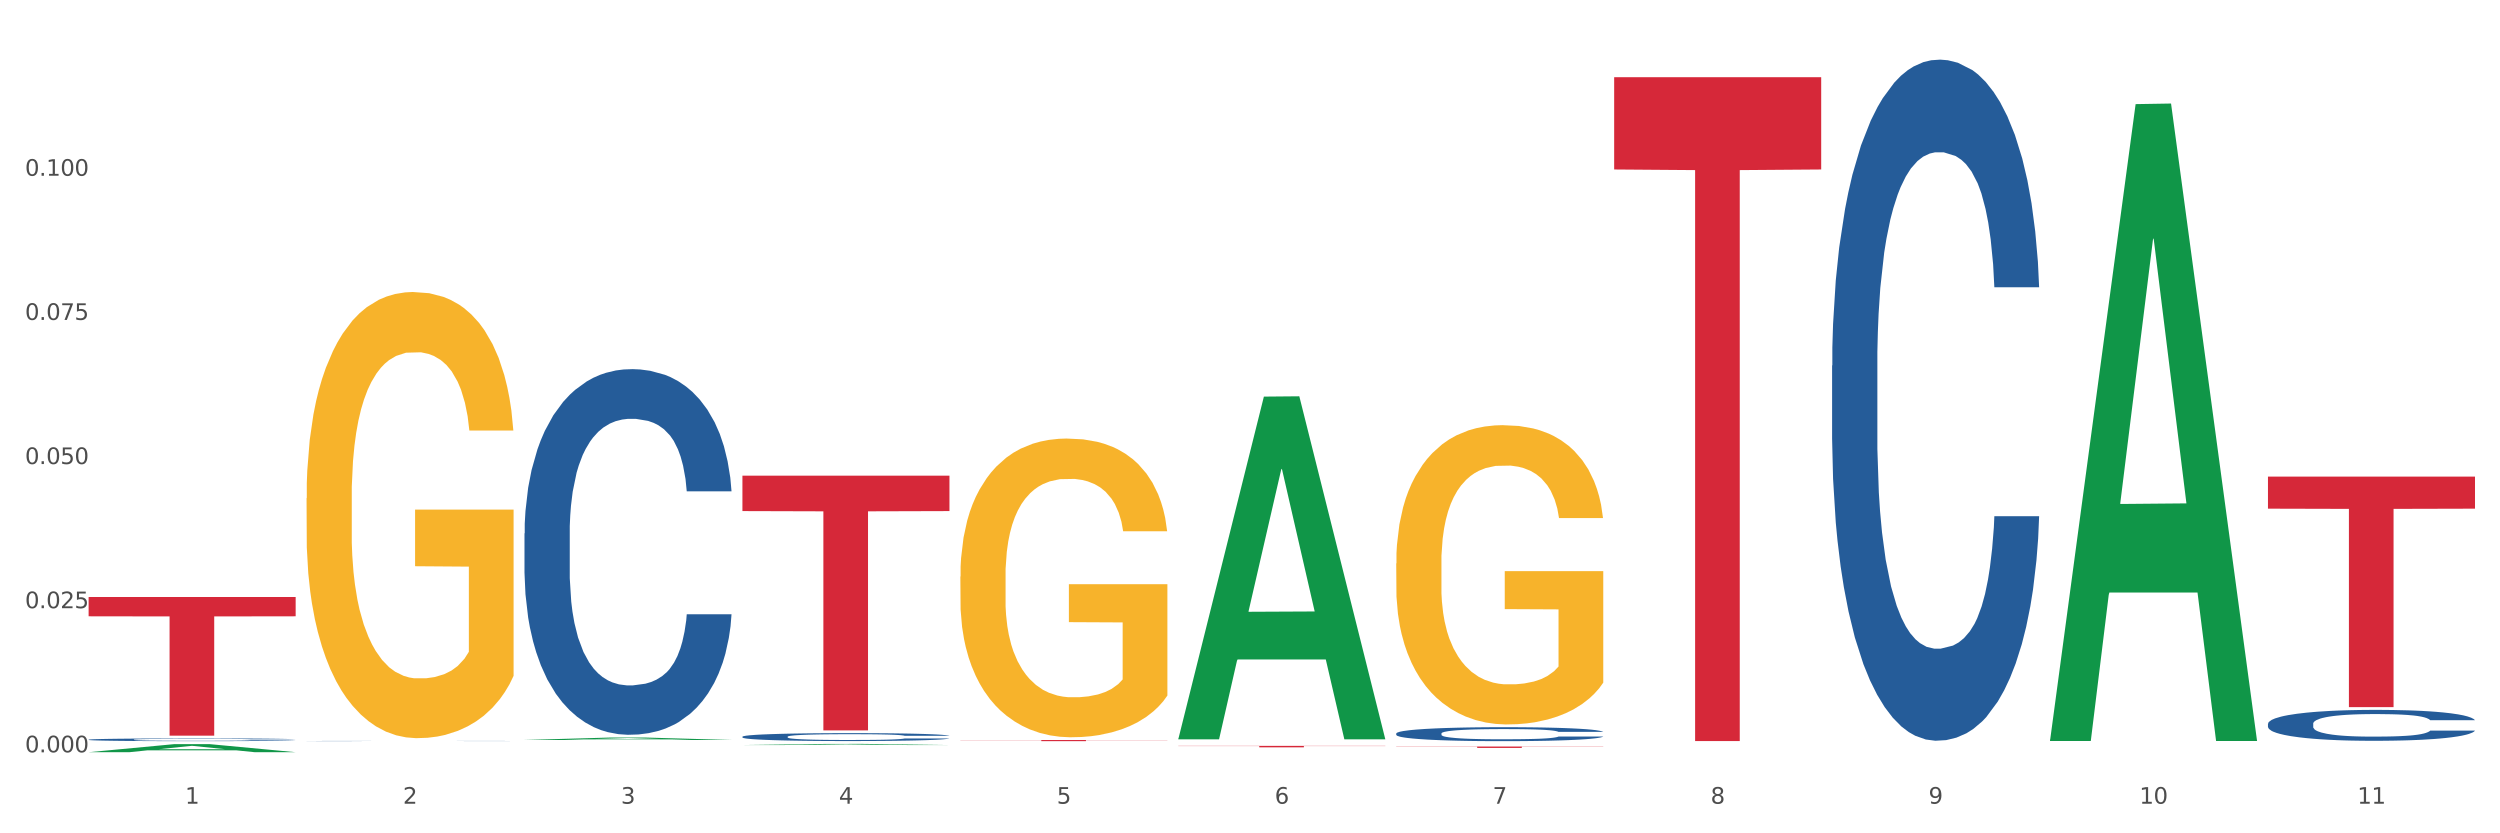 <?xml version="1.0" encoding="utf-8" standalone="no"?>
<!DOCTYPE svg PUBLIC "-//W3C//DTD SVG 1.1//EN"
  "http://www.w3.org/Graphics/SVG/1.1/DTD/svg11.dtd">
<svg xmlns:xlink="http://www.w3.org/1999/xlink" width="1080pt" height="360pt" viewBox="0 0 1080 360" xmlns="http://www.w3.org/2000/svg" version="1.1">
 <rect x="0" y="0" width="1080" height="360" fill="#333333" stroke="none"/>
 <defs>
  <style type="text/css">*{stroke-linejoin: round; stroke-linecap: butt}</style>
 </defs>
 <g id="figure_1">
  <g id="patch_1">
   <path d="M 0 360 
L 1080 360 
L 1080 0 
L 0 0 
z
" style="fill: #ffffff; stroke: #ffffff; stroke-linejoin: miter"/>
  </g>
  <g id="axes_1">
   <g id="matplotlib.axis_1">
    <g id="xtick_1">
     <g id="text_1">
      <!-- 1 -->
      <g style="fill: #4d4d4d" transform="translate(79.949 347.204) scale(0.096 -0.096)">
       <defs>
        <path id="DejaVuSans-31" d="M 794 531 
L 1825 531 
L 1825 4091 
L 703 3866 
L 703 4441 
L 1819 4666 
L 2450 4666 
L 2450 531 
L 3481 531 
L 3481 0 
L 794 0 
L 794 531 
z
" transform="scale(0.016)"/>
       </defs>
       <use xlink:href="#DejaVuSans-31"/>
      </g>
     </g>
    </g>
    <g id="xtick_2">
     <g id="text_2">
      <!-- 2 -->
      <g style="fill: #4d4d4d" transform="translate(174.097 347.204) scale(0.096 -0.096)">
       <defs>
        <path id="DejaVuSans-32" d="M 1228 531 
L 3431 531 
L 3431 0 
L 469 0 
L 469 531 
Q 828 903 1448 1529 
Q 2069 2156 2228 2338 
Q 2531 2678 2651 2914 
Q 2772 3150 2772 3378 
Q 2772 3750 2511 3984 
Q 2250 4219 1831 4219 
Q 1534 4219 1204 4116 
Q 875 4013 500 3803 
L 500 4441 
Q 881 4594 1212 4672 
Q 1544 4750 1819 4750 
Q 2544 4750 2975 4387 
Q 3406 4025 3406 3419 
Q 3406 3131 3298 2873 
Q 3191 2616 2906 2266 
Q 2828 2175 2409 1742 
Q 1991 1309 1228 531 
z
" transform="scale(0.016)"/>
       </defs>
       <use xlink:href="#DejaVuSans-32"/>
      </g>
     </g>
    </g>
    <g id="xtick_3">
     <g id="text_3">
      <!-- 3 -->
      <g style="fill: #4d4d4d" transform="translate(268.244 347.204) scale(0.096 -0.096)">
       <defs>
        <path id="DejaVuSans-33" d="M 2597 2516 
Q 3050 2419 3304 2112 
Q 3559 1806 3559 1356 
Q 3559 666 3084 287 
Q 2609 -91 1734 -91 
Q 1441 -91 1130 -33 
Q 819 25 488 141 
L 488 750 
Q 750 597 1062 519 
Q 1375 441 1716 441 
Q 2309 441 2620 675 
Q 2931 909 2931 1356 
Q 2931 1769 2642 2001 
Q 2353 2234 1838 2234 
L 1294 2234 
L 1294 2753 
L 1863 2753 
Q 2328 2753 2575 2939 
Q 2822 3125 2822 3475 
Q 2822 3834 2567 4026 
Q 2313 4219 1838 4219 
Q 1578 4219 1281 4162 
Q 984 4106 628 3988 
L 628 4550 
Q 988 4650 1302 4700 
Q 1616 4750 1894 4750 
Q 2613 4750 3031 4423 
Q 3450 4097 3450 3541 
Q 3450 3153 3228 2886 
Q 3006 2619 2597 2516 
z
" transform="scale(0.016)"/>
       </defs>
       <use xlink:href="#DejaVuSans-33"/>
      </g>
     </g>
    </g>
    <g id="xtick_4">
     <g id="text_4">
      <!-- 4 -->
      <g style="fill: #4d4d4d" transform="translate(362.392 347.204) scale(0.096 -0.096)">
       <defs>
        <path id="DejaVuSans-34" d="M 2419 4116 
L 825 1625 
L 2419 1625 
L 2419 4116 
z
M 2253 4666 
L 3047 4666 
L 3047 1625 
L 3713 1625 
L 3713 1100 
L 3047 1100 
L 3047 0 
L 2419 0 
L 2419 1100 
L 313 1100 
L 313 1709 
L 2253 4666 
z
" transform="scale(0.016)"/>
       </defs>
       <use xlink:href="#DejaVuSans-34"/>
      </g>
     </g>
    </g>
    <g id="xtick_5">
     <g id="text_5">
      <!-- 5 -->
      <g style="fill: #4d4d4d" transform="translate(456.54 347.204) scale(0.096 -0.096)">
       <defs>
        <path id="DejaVuSans-35" d="M 691 4666 
L 3169 4666 
L 3169 4134 
L 1269 4134 
L 1269 2991 
Q 1406 3038 1543 3061 
Q 1681 3084 1819 3084 
Q 2600 3084 3056 2656 
Q 3513 2228 3513 1497 
Q 3513 744 3044 326 
Q 2575 -91 1722 -91 
Q 1428 -91 1123 -41 
Q 819 9 494 109 
L 494 744 
Q 775 591 1075 516 
Q 1375 441 1709 441 
Q 2250 441 2565 725 
Q 2881 1009 2881 1497 
Q 2881 1984 2565 2268 
Q 2250 2553 1709 2553 
Q 1456 2553 1204 2497 
Q 953 2441 691 2322 
L 691 4666 
z
" transform="scale(0.016)"/>
       </defs>
       <use xlink:href="#DejaVuSans-35"/>
      </g>
     </g>
    </g>
    <g id="xtick_6">
     <g id="text_6">
      <!-- 6 -->
      <g style="fill: #4d4d4d" transform="translate(550.688 347.204) scale(0.096 -0.096)">
       <defs>
        <path id="DejaVuSans-36" d="M 2113 2584 
Q 1688 2584 1439 2293 
Q 1191 2003 1191 1497 
Q 1191 994 1439 701 
Q 1688 409 2113 409 
Q 2538 409 2786 701 
Q 3034 994 3034 1497 
Q 3034 2003 2786 2293 
Q 2538 2584 2113 2584 
z
M 3366 4563 
L 3366 3988 
Q 3128 4100 2886 4159 
Q 2644 4219 2406 4219 
Q 1781 4219 1451 3797 
Q 1122 3375 1075 2522 
Q 1259 2794 1537 2939 
Q 1816 3084 2150 3084 
Q 2853 3084 3261 2657 
Q 3669 2231 3669 1497 
Q 3669 778 3244 343 
Q 2819 -91 2113 -91 
Q 1303 -91 875 529 
Q 447 1150 447 2328 
Q 447 3434 972 4092 
Q 1497 4750 2381 4750 
Q 2619 4750 2861 4703 
Q 3103 4656 3366 4563 
z
" transform="scale(0.016)"/>
       </defs>
       <use xlink:href="#DejaVuSans-36"/>
      </g>
     </g>
    </g>
    <g id="xtick_7">
     <g id="text_7">
      <!-- 7 -->
      <g style="fill: #4d4d4d" transform="translate(644.835 347.204) scale(0.096 -0.096)">
       <defs>
        <path id="DejaVuSans-37" d="M 525 4666 
L 3525 4666 
L 3525 4397 
L 1831 0 
L 1172 0 
L 2766 4134 
L 525 4134 
L 525 4666 
z
" transform="scale(0.016)"/>
       </defs>
       <use xlink:href="#DejaVuSans-37"/>
      </g>
     </g>
    </g>
    <g id="xtick_8">
     <g id="text_8">
      <!-- 8 -->
      <g style="fill: #4d4d4d" transform="translate(738.983 347.204) scale(0.096 -0.096)">
       <defs>
        <path id="DejaVuSans-38" d="M 2034 2216 
Q 1584 2216 1326 1975 
Q 1069 1734 1069 1313 
Q 1069 891 1326 650 
Q 1584 409 2034 409 
Q 2484 409 2743 651 
Q 3003 894 3003 1313 
Q 3003 1734 2745 1975 
Q 2488 2216 2034 2216 
z
M 1403 2484 
Q 997 2584 770 2862 
Q 544 3141 544 3541 
Q 544 4100 942 4425 
Q 1341 4750 2034 4750 
Q 2731 4750 3128 4425 
Q 3525 4100 3525 3541 
Q 3525 3141 3298 2862 
Q 3072 2584 2669 2484 
Q 3125 2378 3379 2068 
Q 3634 1759 3634 1313 
Q 3634 634 3220 271 
Q 2806 -91 2034 -91 
Q 1263 -91 848 271 
Q 434 634 434 1313 
Q 434 1759 690 2068 
Q 947 2378 1403 2484 
z
M 1172 3481 
Q 1172 3119 1398 2916 
Q 1625 2713 2034 2713 
Q 2441 2713 2670 2916 
Q 2900 3119 2900 3481 
Q 2900 3844 2670 4047 
Q 2441 4250 2034 4250 
Q 1625 4250 1398 4047 
Q 1172 3844 1172 3481 
z
" transform="scale(0.016)"/>
       </defs>
       <use xlink:href="#DejaVuSans-38"/>
      </g>
     </g>
    </g>
    <g id="xtick_9">
     <g id="text_9">
      <!-- 9 -->
      <g style="fill: #4d4d4d" transform="translate(833.131 347.204) scale(0.096 -0.096)">
       <defs>
        <path id="DejaVuSans-39" d="M 703 97 
L 703 672 
Q 941 559 1184 500 
Q 1428 441 1663 441 
Q 2288 441 2617 861 
Q 2947 1281 2994 2138 
Q 2813 1869 2534 1725 
Q 2256 1581 1919 1581 
Q 1219 1581 811 2004 
Q 403 2428 403 3163 
Q 403 3881 828 4315 
Q 1253 4750 1959 4750 
Q 2769 4750 3195 4129 
Q 3622 3509 3622 2328 
Q 3622 1225 3098 567 
Q 2575 -91 1691 -91 
Q 1453 -91 1209 -44 
Q 966 3 703 97 
z
M 1959 2075 
Q 2384 2075 2632 2365 
Q 2881 2656 2881 3163 
Q 2881 3666 2632 3958 
Q 2384 4250 1959 4250 
Q 1534 4250 1286 3958 
Q 1038 3666 1038 3163 
Q 1038 2656 1286 2365 
Q 1534 2075 1959 2075 
z
" transform="scale(0.016)"/>
       </defs>
       <use xlink:href="#DejaVuSans-39"/>
      </g>
     </g>
    </g>
    <g id="xtick_10">
     <g id="text_10">
      <!-- 10 -->
      <g style="fill: #4d4d4d" transform="translate(924.224 347.204) scale(0.096 -0.096)">
       <defs>
        <path id="DejaVuSans-30" d="M 2034 4250 
Q 1547 4250 1301 3770 
Q 1056 3291 1056 2328 
Q 1056 1369 1301 889 
Q 1547 409 2034 409 
Q 2525 409 2770 889 
Q 3016 1369 3016 2328 
Q 3016 3291 2770 3770 
Q 2525 4250 2034 4250 
z
M 2034 4750 
Q 2819 4750 3233 4129 
Q 3647 3509 3647 2328 
Q 3647 1150 3233 529 
Q 2819 -91 2034 -91 
Q 1250 -91 836 529 
Q 422 1150 422 2328 
Q 422 3509 836 4129 
Q 1250 4750 2034 4750 
z
" transform="scale(0.016)"/>
       </defs>
       <use xlink:href="#DejaVuSans-31"/>
       <use xlink:href="#DejaVuSans-30" transform="translate(63.623 0)"/>
      </g>
     </g>
    </g>
    <g id="xtick_11">
     <g id="text_11">
      <!-- 11 -->
      <g style="fill: #4d4d4d" transform="translate(1018.372 347.204) scale(0.096 -0.096)">
       <use xlink:href="#DejaVuSans-31"/>
       <use xlink:href="#DejaVuSans-31" transform="translate(63.623 0)"/>
      </g>
     </g>
    </g>
    <g id="xtick_12"/>
    <g id="xtick_13"/>
    <g id="xtick_14"/>
    <g id="xtick_15"/>
    <g id="xtick_16"/>
    <g id="xtick_17"/>
    <g id="xtick_18"/>
    <g id="xtick_19"/>
    <g id="xtick_20"/>
    <g id="xtick_21"/>
   </g>
   <g id="matplotlib.axis_2">
    <g id="ytick_1">
     <g id="text_12">
      <!-- 0.000 -->
      <g style="fill: #4d4d4d" transform="translate(10.8 325.012) scale(0.096 -0.096)">
       <defs>
        <path id="DejaVuSans-2e" d="M 684 794 
L 1344 794 
L 1344 0 
L 684 0 
L 684 794 
z
" transform="scale(0.016)"/>
       </defs>
       <use xlink:href="#DejaVuSans-30"/>
       <use xlink:href="#DejaVuSans-2e" transform="translate(63.623 0)"/>
       <use xlink:href="#DejaVuSans-30" transform="translate(95.41 0)"/>
       <use xlink:href="#DejaVuSans-30" transform="translate(159.033 0)"/>
       <use xlink:href="#DejaVuSans-30" transform="translate(222.656 0)"/>
      </g>
     </g>
    </g>
    <g id="ytick_2">
     <g id="text_13">
      <!-- 0.025 -->
      <g style="fill: #4d4d4d" transform="translate(10.8 262.742) scale(0.096 -0.096)">
       <use xlink:href="#DejaVuSans-30"/>
       <use xlink:href="#DejaVuSans-2e" transform="translate(63.623 0)"/>
       <use xlink:href="#DejaVuSans-30" transform="translate(95.41 0)"/>
       <use xlink:href="#DejaVuSans-32" transform="translate(159.033 0)"/>
       <use xlink:href="#DejaVuSans-35" transform="translate(222.656 0)"/>
      </g>
     </g>
    </g>
    <g id="ytick_3">
     <g id="text_14">
      <!-- 0.050 -->
      <g style="fill: #4d4d4d" transform="translate(10.8 200.471) scale(0.096 -0.096)">
       <use xlink:href="#DejaVuSans-30"/>
       <use xlink:href="#DejaVuSans-2e" transform="translate(63.623 0)"/>
       <use xlink:href="#DejaVuSans-30" transform="translate(95.41 0)"/>
       <use xlink:href="#DejaVuSans-35" transform="translate(159.033 0)"/>
       <use xlink:href="#DejaVuSans-30" transform="translate(222.656 0)"/>
      </g>
     </g>
    </g>
    <g id="ytick_4">
     <g id="text_15">
      <!-- 0.075 -->
      <g style="fill: #4d4d4d" transform="translate(10.8 138.201) scale(0.096 -0.096)">
       <use xlink:href="#DejaVuSans-30"/>
       <use xlink:href="#DejaVuSans-2e" transform="translate(63.623 0)"/>
       <use xlink:href="#DejaVuSans-30" transform="translate(95.41 0)"/>
       <use xlink:href="#DejaVuSans-37" transform="translate(159.033 0)"/>
       <use xlink:href="#DejaVuSans-35" transform="translate(222.656 0)"/>
      </g>
     </g>
    </g>
    <g id="ytick_5">
     <g id="text_16">
      <!-- 0.100 -->
      <g style="fill: #4d4d4d" transform="translate(10.8 75.931) scale(0.096 -0.096)">
       <use xlink:href="#DejaVuSans-30"/>
       <use xlink:href="#DejaVuSans-2e" transform="translate(63.623 0)"/>
       <use xlink:href="#DejaVuSans-31" transform="translate(95.41 0)"/>
       <use xlink:href="#DejaVuSans-30" transform="translate(159.033 0)"/>
       <use xlink:href="#DejaVuSans-30" transform="translate(222.656 0)"/>
      </g>
     </g>
    </g>
    <g id="ytick_6"/>
    <g id="ytick_7"/>
    <g id="ytick_8"/>
    <g id="ytick_9"/>
    <g id="ytick_10"/>
   </g>
   <g id="PolyCollection_1">
    <path d="M 38.283 324.943 
L 38.375 324.94 
L 75.258 321.467 
L 90.564 321.464 
L 127.723 324.95 
L 110.02 324.95 
L 101.998 324.138 
L 63.916 324.138 
L 63.64 324.151 
L 55.894 324.95 
L 38.283 324.95 
L 38.283 324.943 
L 68.711 323.653 
L 97.203 323.65 
L 83.095 322.207 
L 82.911 322.2 
L 82.727 322.21 
L 68.619 323.65 
L 68.711 323.653 
L 38.283 324.943 
z
" clip-path="url(#pe634715f90)" style="fill: #109648"/>
    <path d="M 226.578 230.442 
L 226.684 230.298 
L 226.684 226.259 
L 227.001 220.777 
L 228.164 210.678 
L 229.644 203.032 
L 232.182 194.088 
L 233.556 190.337 
L 235.353 186.153 
L 239.053 179.373 
L 243.282 173.602 
L 246.243 170.429 
L 248.463 168.409 
L 253.432 164.802 
L 256.286 163.215 
L 259.246 161.917 
L 261.784 161.051 
L 266.012 160.042 
L 269.396 159.609 
L 273.307 159.464 
L 276.585 159.609 
L 280.919 160.186 
L 287.262 161.917 
L 289.694 162.927 
L 292.971 164.658 
L 296.354 166.966 
L 299.103 169.274 
L 302.275 172.592 
L 305.552 176.92 
L 308.724 182.402 
L 310.944 187.452 
L 312.741 192.789 
L 314.327 199.281 
L 315.49 206.35 
L 316.019 212.265 
L 296.672 212.265 
L 296.143 206.927 
L 295.086 201.157 
L 294.029 197.262 
L 292.866 194.088 
L 291.068 190.481 
L 289.483 188.173 
L 286.84 185.432 
L 284.408 183.701 
L 282.399 182.691 
L 279.968 181.825 
L 274.787 180.96 
L 271.087 180.96 
L 268.761 181.248 
L 265.907 181.97 
L 263.475 182.979 
L 260.621 184.711 
L 258.4 186.586 
L 256.18 189.039 
L 254.912 190.77 
L 253.009 193.944 
L 251.74 196.54 
L 250.048 201.013 
L 249.097 204.186 
L 247.405 212.409 
L 246.665 218.468 
L 246.348 222.652 
L 246.137 227.269 
L 246.137 249.774 
L 246.771 259.872 
L 247.3 264.2 
L 248.146 269.105 
L 249.731 275.453 
L 252.057 281.656 
L 254.489 286.128 
L 256.497 288.869 
L 258.4 290.889 
L 260.303 292.476 
L 262.629 293.919 
L 264.532 294.784 
L 267.387 295.65 
L 270.77 296.083 
L 273.413 296.083 
L 278.805 295.361 
L 281.236 294.64 
L 283.562 293.63 
L 286.099 292.043 
L 288.108 290.312 
L 289.271 289.014 
L 291.174 286.273 
L 292.654 283.387 
L 293.923 280.069 
L 294.769 277.184 
L 295.72 272.856 
L 296.46 267.951 
L 296.672 265.354 
L 316.019 265.354 
L 315.596 270.548 
L 314.856 275.597 
L 313.376 282.377 
L 312.213 286.273 
L 310.415 291.033 
L 308.512 295.073 
L 305.869 299.545 
L 303.438 302.863 
L 300.9 305.748 
L 298.152 308.345 
L 293.183 311.952 
L 291.386 312.961 
L 287.58 314.693 
L 284.619 315.702 
L 280.285 316.712 
L 275.845 317.289 
L 271.193 317.434 
L 267.07 317.145 
L 262.524 316.279 
L 259.669 315.414 
L 256.497 314.116 
L 252.797 312.096 
L 249.308 309.643 
L 246.031 306.758 
L 242.965 303.44 
L 240.111 299.689 
L 236.41 293.486 
L 233.662 287.427 
L 231.653 281.8 
L 230.279 277.04 
L 228.904 270.981 
L 228.164 266.797 
L 227.001 256.698 
L 226.578 247.321 
L 226.578 230.442 
z
" clip-path="url(#pe634715f90)" style="fill: #255c99"/>
    <path d="M 132.431 215.211 
L 132.536 215.035 
L 132.536 208.697 
L 132.747 203.24 
L 133.803 190.038 
L 135.387 179.124 
L 136.549 173.315 
L 137.71 168.562 
L 139.083 163.809 
L 140.773 158.88 
L 143.835 151.663 
L 145.736 147.966 
L 148.059 144.093 
L 152.283 138.46 
L 155.345 135.292 
L 158.513 132.651 
L 163.687 129.483 
L 167.066 128.074 
L 170.657 127.018 
L 174.986 126.314 
L 178.26 126.138 
L 185.44 126.666 
L 191.565 128.25 
L 194.521 129.483 
L 198.323 131.595 
L 200.329 133.003 
L 203.603 135.82 
L 206.982 139.516 
L 209.305 142.685 
L 212.79 148.67 
L 215.43 154.655 
L 217.858 162.049 
L 219.125 167.154 
L 220.076 171.906 
L 220.921 177.364 
L 221.765 185.989 
L 202.758 185.989 
L 202.019 179.828 
L 200.857 174.019 
L 199.168 168.386 
L 197.689 164.865 
L 195.155 160.464 
L 192.832 157.648 
L 190.403 155.535 
L 187.446 153.775 
L 185.123 152.895 
L 181.85 152.191 
L 175.408 152.367 
L 171.079 153.775 
L 168.122 155.535 
L 166.222 157.12 
L 164.532 158.88 
L 162.631 161.345 
L 160.414 165.041 
L 158.83 168.386 
L 157.246 172.611 
L 155.979 176.835 
L 154.817 181.764 
L 153.867 187.045 
L 153.128 192.502 
L 152.494 199.192 
L 151.966 210.282 
L 151.966 234.398 
L 152.177 239.855 
L 152.705 247.073 
L 153.339 252.53 
L 154.395 259.043 
L 155.345 263.444 
L 157.14 269.781 
L 159.147 275.062 
L 160.731 278.407 
L 162.314 281.223 
L 165.06 285.096 
L 168.122 288.264 
L 170.762 290.201 
L 174.353 291.961 
L 176.781 292.665 
L 178.893 293.017 
L 184.067 293.017 
L 187.763 292.489 
L 191.882 291.257 
L 195.049 289.673 
L 197.689 287.736 
L 200.646 284.568 
L 202.547 281.575 
L 202.547 244.784 
L 179.316 244.608 
L 179.316 220.14 
L 221.871 220.14 
L 221.871 291.961 
L 220.076 295.658 
L 218.069 299.002 
L 215.958 301.995 
L 212.79 305.692 
L 208.988 309.212 
L 205.609 311.677 
L 202.019 313.789 
L 197.795 315.726 
L 192.304 317.486 
L 188.925 318.19 
L 184.701 318.718 
L 179.738 318.894 
L 175.408 318.542 
L 171.185 317.662 
L 166.75 316.078 
L 162.42 313.789 
L 159.147 311.501 
L 155.873 308.684 
L 152.388 304.988 
L 149.643 301.467 
L 147.531 298.298 
L 145.208 294.249 
L 142.674 288.968 
L 140.773 284.216 
L 139.083 279.287 
L 137.288 272.949 
L 136.021 267.492 
L 134.754 260.627 
L 134.015 255.522 
L 133.17 247.601 
L 132.536 236.511 
L 132.431 215.211 
z
" clip-path="url(#pe634715f90)" style="fill: #f7b32b"/>
    <path d="M 603.169 316.858 
L 603.275 316.853 
L 603.275 316.699 
L 603.592 316.489 
L 604.755 316.103 
L 606.235 315.811 
L 608.772 315.469 
L 610.147 315.326 
L 611.944 315.166 
L 615.644 314.907 
L 619.873 314.687 
L 622.833 314.566 
L 625.053 314.488 
L 630.022 314.351 
L 632.877 314.29 
L 635.837 314.24 
L 638.374 314.207 
L 642.603 314.169 
L 645.986 314.152 
L 649.898 314.147 
L 653.175 314.152 
L 657.51 314.174 
L 663.853 314.24 
L 666.285 314.279 
L 669.562 314.345 
L 672.945 314.433 
L 675.694 314.521 
L 678.866 314.648 
L 682.143 314.814 
L 685.315 315.023 
L 687.535 315.216 
L 689.332 315.42 
L 690.918 315.668 
L 692.081 315.938 
L 692.609 316.164 
L 673.262 316.164 
L 672.734 315.96 
L 671.676 315.74 
L 670.619 315.591 
L 669.456 315.469 
L 667.659 315.332 
L 666.073 315.244 
L 663.43 315.139 
L 660.999 315.073 
L 658.99 315.034 
L 656.558 315.001 
L 651.378 314.968 
L 647.678 314.968 
L 645.352 314.979 
L 642.497 315.007 
L 640.066 315.045 
L 637.211 315.111 
L 634.991 315.183 
L 632.771 315.277 
L 631.502 315.343 
L 629.599 315.464 
L 628.331 315.563 
L 626.639 315.734 
L 625.688 315.855 
L 623.996 316.169 
L 623.256 316.401 
L 622.939 316.561 
L 622.727 316.737 
L 622.727 317.597 
L 623.362 317.983 
L 623.89 318.148 
L 624.736 318.335 
L 626.322 318.578 
L 628.648 318.815 
L 631.079 318.986 
L 633.088 319.091 
L 634.991 319.168 
L 636.894 319.228 
L 639.22 319.283 
L 641.123 319.317 
L 643.977 319.35 
L 647.361 319.366 
L 650.004 319.366 
L 655.395 319.339 
L 657.827 319.311 
L 660.153 319.272 
L 662.69 319.212 
L 664.699 319.146 
L 665.862 319.096 
L 667.765 318.991 
L 669.245 318.881 
L 670.514 318.754 
L 671.359 318.644 
L 672.311 318.479 
L 673.051 318.291 
L 673.262 318.192 
L 692.609 318.192 
L 692.186 318.391 
L 691.446 318.584 
L 689.966 318.843 
L 688.803 318.991 
L 687.006 319.173 
L 685.103 319.328 
L 682.46 319.498 
L 680.028 319.625 
L 677.491 319.735 
L 674.742 319.835 
L 669.773 319.972 
L 667.976 320.011 
L 664.17 320.077 
L 661.21 320.116 
L 656.875 320.154 
L 652.435 320.176 
L 647.783 320.182 
L 643.66 320.171 
L 639.114 320.138 
L 636.26 320.105 
L 633.088 320.055 
L 629.388 319.978 
L 625.899 319.884 
L 622.622 319.774 
L 619.556 319.647 
L 616.701 319.504 
L 613.001 319.267 
L 610.252 319.035 
L 608.244 318.821 
L 606.869 318.639 
L 605.495 318.407 
L 604.755 318.247 
L 603.592 317.862 
L 603.169 317.503 
L 603.169 316.858 
z
" clip-path="url(#pe634715f90)" style="fill: #255c99"/>
    <path d="M 791.464 157.969 
L 791.57 157.7 
L 791.57 150.176 
L 791.887 139.964 
L 793.05 121.154 
L 794.53 106.912 
L 797.068 90.252 
L 798.442 83.265 
L 800.239 75.472 
L 803.939 62.843 
L 808.168 52.094 
L 811.129 46.182 
L 813.349 42.42 
L 818.318 35.702 
L 821.172 32.746 
L 824.132 30.328 
L 826.67 28.715 
L 830.898 26.834 
L 834.282 26.028 
L 838.193 25.759 
L 841.471 26.028 
L 845.805 27.103 
L 852.148 30.328 
L 854.58 32.209 
L 857.857 35.433 
L 861.24 39.733 
L 863.989 44.032 
L 867.161 50.213 
L 870.438 58.274 
L 873.61 68.486 
L 875.83 77.891 
L 877.627 87.833 
L 879.213 99.926 
L 880.376 113.093 
L 880.905 124.11 
L 861.558 124.11 
L 861.029 114.168 
L 859.972 103.419 
L 858.915 96.164 
L 857.752 90.252 
L 855.954 83.534 
L 854.369 79.234 
L 851.726 74.129 
L 849.294 70.904 
L 847.285 69.023 
L 844.854 67.411 
L 839.673 65.798 
L 835.973 65.798 
L 833.647 66.336 
L 830.793 67.679 
L 828.361 69.56 
L 825.507 72.785 
L 823.287 76.278 
L 821.066 80.847 
L 819.798 84.071 
L 817.895 89.983 
L 816.626 94.82 
L 814.935 103.15 
L 813.983 109.062 
L 812.291 124.379 
L 811.551 135.665 
L 811.234 143.458 
L 811.023 152.057 
L 811.023 193.977 
L 811.657 212.787 
L 812.186 220.848 
L 813.032 229.985 
L 814.617 241.808 
L 816.943 253.363 
L 819.375 261.694 
L 821.384 266.799 
L 823.287 270.561 
L 825.189 273.517 
L 827.515 276.204 
L 829.418 277.817 
L 832.273 279.429 
L 835.656 280.235 
L 838.299 280.235 
L 843.691 278.892 
L 846.122 277.548 
L 848.448 275.667 
L 850.986 272.711 
L 852.994 269.486 
L 854.157 267.068 
L 856.06 261.962 
L 857.54 256.588 
L 858.809 250.407 
L 859.655 245.033 
L 860.606 236.972 
L 861.346 227.835 
L 861.558 222.998 
L 880.905 222.998 
L 880.482 232.672 
L 879.742 242.077 
L 878.262 254.707 
L 877.099 261.962 
L 875.301 270.83 
L 873.398 278.354 
L 870.755 286.684 
L 868.324 292.865 
L 865.787 298.239 
L 863.038 303.076 
L 858.069 309.794 
L 856.272 311.675 
L 852.466 314.9 
L 849.505 316.781 
L 845.171 318.662 
L 840.731 319.737 
L 836.079 320.005 
L 831.956 319.468 
L 827.41 317.856 
L 824.555 316.243 
L 821.384 313.825 
L 817.683 310.063 
L 814.194 305.495 
L 810.917 300.12 
L 807.851 293.94 
L 804.997 286.953 
L 801.296 275.398 
L 798.548 264.112 
L 796.539 253.632 
L 795.165 244.764 
L 793.79 233.478 
L 793.05 225.685 
L 791.887 206.875 
L 791.464 189.409 
L 791.464 157.969 
z
" clip-path="url(#pe634715f90)" style="fill: #255c99"/>
    <path d="M 979.76 312.671 
L 979.865 312.658 
L 979.865 312.317 
L 980.183 311.853 
L 981.346 310.999 
L 982.826 310.353 
L 985.363 309.596 
L 986.737 309.279 
L 988.535 308.925 
L 992.235 308.352 
L 996.464 307.864 
L 999.424 307.595 
L 1001.644 307.424 
L 1006.613 307.119 
L 1009.467 306.985 
L 1012.428 306.875 
L 1014.965 306.802 
L 1019.194 306.717 
L 1022.577 306.68 
L 1026.489 306.668 
L 1029.766 306.68 
L 1034.101 306.729 
L 1040.444 306.875 
L 1042.875 306.961 
L 1046.153 307.107 
L 1049.536 307.302 
L 1052.285 307.498 
L 1055.456 307.778 
L 1058.734 308.144 
L 1061.905 308.608 
L 1064.125 309.035 
L 1065.923 309.486 
L 1067.508 310.035 
L 1068.671 310.633 
L 1069.2 311.133 
L 1049.853 311.133 
L 1049.324 310.682 
L 1048.267 310.194 
L 1047.21 309.865 
L 1046.047 309.596 
L 1044.25 309.291 
L 1042.664 309.096 
L 1040.021 308.864 
L 1037.589 308.718 
L 1035.581 308.632 
L 1033.149 308.559 
L 1027.969 308.486 
L 1024.268 308.486 
L 1021.943 308.51 
L 1019.088 308.571 
L 1016.656 308.657 
L 1013.802 308.803 
L 1011.582 308.962 
L 1009.362 309.169 
L 1008.093 309.315 
L 1006.19 309.584 
L 1004.921 309.804 
L 1003.23 310.182 
L 1002.278 310.45 
L 1000.587 311.146 
L 999.847 311.658 
L 999.53 312.012 
L 999.318 312.402 
L 999.318 314.305 
L 999.952 315.16 
L 1000.481 315.526 
L 1001.327 315.94 
L 1002.913 316.477 
L 1005.239 317.002 
L 1007.67 317.38 
L 1009.679 317.612 
L 1011.582 317.783 
L 1013.485 317.917 
L 1015.811 318.039 
L 1017.714 318.112 
L 1020.568 318.185 
L 1023.951 318.222 
L 1026.594 318.222 
L 1031.986 318.161 
L 1034.418 318.1 
L 1036.744 318.014 
L 1039.281 317.88 
L 1041.29 317.734 
L 1042.452 317.624 
L 1044.355 317.392 
L 1045.836 317.148 
L 1047.104 316.868 
L 1047.95 316.624 
L 1048.901 316.258 
L 1049.642 315.843 
L 1049.853 315.623 
L 1069.2 315.623 
L 1068.777 316.062 
L 1068.037 316.489 
L 1066.557 317.063 
L 1065.394 317.392 
L 1063.597 317.795 
L 1061.694 318.136 
L 1059.051 318.515 
L 1056.619 318.795 
L 1054.082 319.039 
L 1051.333 319.259 
L 1046.364 319.564 
L 1044.567 319.649 
L 1040.761 319.796 
L 1037.801 319.881 
L 1033.466 319.967 
L 1029.026 320.015 
L 1024.374 320.028 
L 1020.251 320.003 
L 1015.705 319.93 
L 1012.851 319.857 
L 1009.679 319.747 
L 1005.979 319.576 
L 1002.49 319.369 
L 999.212 319.125 
L 996.147 318.844 
L 993.292 318.527 
L 989.592 318.002 
L 986.843 317.49 
L 984.834 317.014 
L 983.46 316.611 
L 982.086 316.099 
L 981.346 315.745 
L 980.183 314.891 
L 979.76 314.098 
L 979.76 312.671 
z
" clip-path="url(#pe634715f90)" style="fill: #255c99"/>
    <path d="M 979.76 205.906 
L 1069.2 205.906 
L 1069.2 219.744 
L 1034.017 219.838 
L 1034.017 305.486 
L 1014.73 305.486 
L 1014.73 219.838 
L 979.76 219.744 
L 979.76 205.999 
L 979.76 205.906 
z
" clip-path="url(#pe634715f90)" style="fill: #d62839"/>
    <path d="M 132.431 320.124 
L 132.536 320.124 
L 132.536 320.121 
L 132.854 320.117 
L 134.016 320.111 
L 135.497 320.106 
L 138.034 320.1 
L 139.408 320.097 
L 141.206 320.094 
L 144.906 320.09 
L 149.135 320.086 
L 152.095 320.084 
L 154.315 320.083 
L 159.284 320.08 
L 162.138 320.079 
L 165.099 320.078 
L 167.636 320.078 
L 171.865 320.077 
L 175.248 320.077 
L 179.16 320.077 
L 182.437 320.077 
L 186.771 320.077 
L 193.115 320.078 
L 195.546 320.079 
L 198.824 320.08 
L 202.207 320.082 
L 204.956 320.083 
L 208.127 320.085 
L 211.405 320.088 
L 214.576 320.092 
L 216.796 320.095 
L 218.594 320.099 
L 220.179 320.103 
L 221.342 320.108 
L 221.871 320.112 
L 202.524 320.112 
L 201.995 320.108 
L 200.938 320.104 
L 199.881 320.102 
L 198.718 320.1 
L 196.921 320.097 
L 195.335 320.096 
L 192.692 320.094 
L 190.26 320.093 
L 188.252 320.092 
L 185.82 320.091 
L 180.64 320.091 
L 176.939 320.091 
L 174.614 320.091 
L 171.759 320.092 
L 169.327 320.092 
L 166.473 320.093 
L 164.253 320.095 
L 162.033 320.096 
L 160.764 320.097 
L 158.861 320.1 
L 157.592 320.101 
L 155.901 320.104 
L 154.949 320.106 
L 153.258 320.112 
L 152.518 320.116 
L 152.201 320.119 
L 151.989 320.122 
L 151.989 320.137 
L 152.623 320.143 
L 153.152 320.146 
L 153.998 320.15 
L 155.584 320.154 
L 157.91 320.158 
L 160.341 320.161 
L 162.35 320.163 
L 164.253 320.164 
L 166.156 320.165 
L 168.482 320.166 
L 170.385 320.167 
L 173.239 320.167 
L 176.622 320.168 
L 179.265 320.168 
L 184.657 320.167 
L 187.089 320.167 
L 189.414 320.166 
L 191.952 320.165 
L 193.961 320.164 
L 195.123 320.163 
L 197.026 320.161 
L 198.507 320.159 
L 199.775 320.157 
L 200.621 320.155 
L 201.572 320.152 
L 202.313 320.149 
L 202.524 320.147 
L 221.871 320.147 
L 221.448 320.151 
L 220.708 320.154 
L 219.228 320.158 
L 218.065 320.161 
L 216.268 320.164 
L 214.365 320.167 
L 211.722 320.17 
L 209.29 320.172 
L 206.753 320.174 
L 204.004 320.176 
L 199.035 320.178 
L 197.238 320.179 
L 193.432 320.18 
L 190.472 320.181 
L 186.137 320.181 
L 181.697 320.182 
L 177.045 320.182 
L 172.922 320.182 
L 168.376 320.181 
L 165.521 320.181 
L 162.35 320.18 
L 158.65 320.178 
L 155.161 320.177 
L 151.883 320.175 
L 148.817 320.173 
L 145.963 320.17 
L 142.263 320.166 
L 139.514 320.162 
L 137.505 320.158 
L 136.131 320.155 
L 134.757 320.151 
L 134.016 320.148 
L 132.854 320.141 
L 132.431 320.135 
L 132.431 320.124 
z
" clip-path="url(#pe634715f90)" style="fill: #255c99"/>
    <path d="M 697.317 33.364 
L 786.757 33.364 
L 786.757 73.216 
L 751.574 73.485 
L 751.574 320.137 
L 732.287 320.137 
L 732.287 73.485 
L 697.317 73.216 
L 697.317 33.633 
L 697.317 33.364 
z
" clip-path="url(#pe634715f90)" style="fill: #d62839"/>
    <path d="M 509.021 322.215 
L 598.462 322.215 
L 598.462 322.303 
L 563.279 322.304 
L 563.279 322.853 
L 543.992 322.853 
L 543.992 322.304 
L 509.021 322.303 
L 509.021 322.215 
L 509.021 322.215 
z
" clip-path="url(#pe634715f90)" style="fill: #d62839"/>
    <path d="M 414.874 319.689 
L 504.314 319.689 
L 504.314 319.757 
L 469.131 319.758 
L 469.131 320.182 
L 449.844 320.182 
L 449.844 319.758 
L 414.874 319.757 
L 414.874 319.689 
L 414.874 319.689 
z
" clip-path="url(#pe634715f90)" style="fill: #d62839"/>
    <path d="M 320.726 205.497 
L 410.166 205.497 
L 410.166 220.788 
L 374.984 220.892 
L 374.984 315.53 
L 355.697 315.53 
L 355.697 220.892 
L 320.726 220.788 
L 320.726 205.601 
L 320.726 205.497 
z
" clip-path="url(#pe634715f90)" style="fill: #d62839"/>
    <path d="M 38.283 257.916 
L 127.723 257.916 
L 127.723 266.24 
L 92.541 266.296 
L 92.541 317.815 
L 73.254 317.815 
L 73.254 266.296 
L 38.283 266.24 
L 38.283 257.972 
L 38.283 257.916 
z
" clip-path="url(#pe634715f90)" style="fill: #d62839"/>
    <path d="M 603.169 243.414 
L 603.275 243.296 
L 603.275 239.045 
L 603.486 235.385 
L 604.542 226.529 
L 606.126 219.208 
L 607.287 215.311 
L 608.449 212.123 
L 609.822 208.935 
L 611.511 205.628 
L 614.573 200.787 
L 616.474 198.307 
L 618.797 195.71 
L 623.021 191.931 
L 626.083 189.806 
L 629.251 188.034 
L 634.426 185.909 
L 637.805 184.964 
L 641.395 184.256 
L 645.724 183.783 
L 648.998 183.665 
L 656.179 184.02 
L 662.303 185.082 
L 665.26 185.909 
L 669.061 187.326 
L 671.068 188.271 
L 674.341 190.16 
L 677.72 192.64 
L 680.043 194.765 
L 683.528 198.78 
L 686.168 202.795 
L 688.597 207.754 
L 689.864 211.178 
L 690.814 214.367 
L 691.659 218.027 
L 692.504 223.813 
L 673.496 223.813 
L 672.757 219.68 
L 671.596 215.783 
L 669.906 212.005 
L 668.428 209.643 
L 665.893 206.691 
L 663.57 204.802 
L 661.142 203.385 
L 658.185 202.204 
L 655.862 201.614 
L 652.588 201.141 
L 646.147 201.259 
L 641.817 202.204 
L 638.861 203.385 
L 636.96 204.448 
L 635.27 205.628 
L 633.37 207.282 
L 631.152 209.761 
L 629.568 212.005 
L 627.984 214.839 
L 626.717 217.673 
L 625.555 220.979 
L 624.605 224.521 
L 623.866 228.182 
L 623.232 232.669 
L 622.704 240.108 
L 622.704 256.285 
L 622.916 259.946 
L 623.444 264.787 
L 624.077 268.448 
L 625.133 272.817 
L 626.083 275.769 
L 627.879 280.02 
L 629.885 283.562 
L 631.469 285.806 
L 633.053 287.695 
L 635.798 290.293 
L 638.861 292.418 
L 641.501 293.717 
L 645.091 294.898 
L 647.52 295.37 
L 649.632 295.606 
L 654.806 295.606 
L 658.502 295.252 
L 662.62 294.426 
L 665.788 293.363 
L 668.428 292.064 
L 671.384 289.938 
L 673.285 287.931 
L 673.285 263.252 
L 650.054 263.134 
L 650.054 246.721 
L 692.609 246.721 
L 692.609 294.898 
L 690.814 297.378 
L 688.808 299.621 
L 686.696 301.628 
L 683.528 304.108 
L 679.727 306.47 
L 676.347 308.123 
L 672.757 309.54 
L 668.533 310.839 
L 663.042 312.02 
L 659.663 312.492 
L 655.439 312.846 
L 650.476 312.964 
L 646.147 312.728 
L 641.923 312.138 
L 637.488 311.075 
L 633.158 309.54 
L 629.885 308.005 
L 626.611 306.116 
L 623.127 303.636 
L 620.381 301.274 
L 618.269 299.149 
L 615.946 296.433 
L 613.412 292.89 
L 611.511 289.702 
L 609.822 286.396 
L 608.026 282.145 
L 606.759 278.485 
L 605.492 273.879 
L 604.753 270.455 
L 603.908 265.141 
L 603.275 257.702 
L 603.169 243.414 
z
" clip-path="url(#pe634715f90)" style="fill: #f7b32b"/>
    <path d="M 414.874 249.084 
L 414.979 248.966 
L 414.979 244.723 
L 415.19 241.069 
L 416.246 232.229 
L 417.83 224.922 
L 418.992 221.032 
L 420.154 217.85 
L 421.526 214.668 
L 423.216 211.367 
L 426.278 206.535 
L 428.179 204.06 
L 430.502 201.467 
L 434.726 197.695 
L 437.788 195.574 
L 440.956 193.806 
L 446.13 191.684 
L 449.509 190.741 
L 453.1 190.034 
L 457.429 189.563 
L 460.703 189.445 
L 467.883 189.798 
L 474.008 190.859 
L 476.964 191.684 
L 480.766 193.098 
L 482.772 194.041 
L 486.046 195.927 
L 489.425 198.402 
L 491.748 200.524 
L 495.233 204.531 
L 497.873 208.539 
L 500.301 213.489 
L 501.568 216.907 
L 502.519 220.089 
L 503.364 223.743 
L 504.208 229.519 
L 485.201 229.519 
L 484.462 225.393 
L 483.3 221.504 
L 481.611 217.732 
L 480.132 215.375 
L 477.598 212.428 
L 475.275 210.542 
L 472.846 209.128 
L 469.889 207.949 
L 467.566 207.36 
L 464.293 206.889 
L 457.851 207.006 
L 453.522 207.949 
L 450.565 209.128 
L 448.665 210.189 
L 446.975 211.367 
L 445.074 213.018 
L 442.857 215.493 
L 441.273 217.732 
L 439.689 220.561 
L 438.422 223.39 
L 437.26 226.69 
L 436.31 230.226 
L 435.571 233.88 
L 434.937 238.358 
L 434.409 245.784 
L 434.409 261.931 
L 434.62 265.585 
L 435.148 270.418 
L 435.782 274.071 
L 436.838 278.432 
L 437.788 281.379 
L 439.583 285.622 
L 441.59 289.158 
L 443.174 291.397 
L 444.758 293.283 
L 447.503 295.876 
L 450.565 297.998 
L 453.205 299.294 
L 456.796 300.473 
L 459.224 300.944 
L 461.336 301.18 
L 466.51 301.18 
L 470.206 300.827 
L 474.325 300.002 
L 477.492 298.941 
L 480.132 297.644 
L 483.089 295.523 
L 484.99 293.519 
L 484.99 268.885 
L 461.759 268.767 
L 461.759 252.384 
L 504.314 252.384 
L 504.314 300.473 
L 502.519 302.948 
L 500.512 305.188 
L 498.401 307.191 
L 495.233 309.666 
L 491.431 312.024 
L 488.052 313.674 
L 484.462 315.088 
L 480.238 316.385 
L 474.747 317.563 
L 471.368 318.035 
L 467.144 318.388 
L 462.181 318.506 
L 457.851 318.271 
L 453.628 317.681 
L 449.193 316.62 
L 444.863 315.088 
L 441.59 313.556 
L 438.316 311.67 
L 434.831 309.195 
L 432.086 306.838 
L 429.974 304.716 
L 427.651 302.005 
L 425.117 298.469 
L 423.216 295.287 
L 421.526 291.987 
L 419.731 287.744 
L 418.464 284.09 
L 417.197 279.493 
L 416.458 276.075 
L 415.613 270.771 
L 414.979 263.346 
L 414.874 249.084 
z
" clip-path="url(#pe634715f90)" style="fill: #f7b32b"/>
    <path d="M 603.169 322.5 
L 692.609 322.5 
L 692.609 322.586 
L 657.427 322.587 
L 657.427 323.121 
L 638.14 323.121 
L 638.14 322.587 
L 603.169 322.586 
L 603.169 322.5 
L 603.169 322.5 
z
" clip-path="url(#pe634715f90)" style="fill: #d62839"/>
    <path d="M 38.283 319.53 
L 38.389 319.529 
L 38.389 319.498 
L 38.706 319.457 
L 39.869 319.382 
L 41.349 319.324 
L 43.886 319.257 
L 45.261 319.229 
L 47.058 319.198 
L 50.758 319.147 
L 54.987 319.104 
L 57.947 319.08 
L 60.167 319.065 
L 65.136 319.038 
L 67.991 319.026 
L 70.951 319.016 
L 73.488 319.01 
L 77.717 319.002 
L 81.1 318.999 
L 85.012 318.998 
L 88.289 318.999 
L 92.624 319.003 
L 98.967 319.016 
L 101.399 319.024 
L 104.676 319.037 
L 108.059 319.054 
L 110.808 319.071 
L 113.98 319.096 
L 117.257 319.128 
L 120.429 319.17 
L 122.649 319.207 
L 124.446 319.247 
L 126.032 319.296 
L 127.195 319.349 
L 127.723 319.393 
L 108.376 319.393 
L 107.848 319.353 
L 106.79 319.31 
L 105.733 319.281 
L 104.57 319.257 
L 102.773 319.23 
L 101.187 319.213 
L 98.544 319.192 
L 96.113 319.179 
L 94.104 319.172 
L 91.672 319.165 
L 86.492 319.159 
L 82.792 319.159 
L 80.466 319.161 
L 77.611 319.166 
L 75.18 319.174 
L 72.325 319.187 
L 70.105 319.201 
L 67.885 319.219 
L 66.616 319.232 
L 64.713 319.256 
L 63.445 319.276 
L 61.753 319.309 
L 60.802 319.333 
L 59.11 319.395 
L 58.37 319.44 
L 58.053 319.471 
L 57.841 319.506 
L 57.841 319.675 
L 58.476 319.75 
L 59.004 319.783 
L 59.85 319.82 
L 61.436 319.867 
L 63.762 319.914 
L 66.193 319.947 
L 68.202 319.968 
L 70.105 319.983 
L 72.008 319.995 
L 74.334 320.006 
L 76.237 320.012 
L 79.091 320.019 
L 82.475 320.022 
L 85.118 320.022 
L 90.509 320.016 
L 92.941 320.011 
L 95.267 320.003 
L 97.804 319.992 
L 99.813 319.979 
L 100.976 319.969 
L 102.879 319.948 
L 104.359 319.927 
L 105.628 319.902 
L 106.473 319.88 
L 107.425 319.848 
L 108.165 319.811 
L 108.376 319.791 
L 127.723 319.791 
L 127.3 319.83 
L 126.56 319.868 
L 125.08 319.919 
L 123.917 319.948 
L 122.12 319.984 
L 120.217 320.014 
L 117.574 320.048 
L 115.142 320.073 
L 112.605 320.094 
L 109.856 320.114 
L 104.887 320.141 
L 103.09 320.148 
L 99.284 320.161 
L 96.324 320.169 
L 91.989 320.176 
L 87.549 320.181 
L 82.897 320.182 
L 78.774 320.18 
L 74.228 320.173 
L 71.374 320.167 
L 68.202 320.157 
L 64.502 320.142 
L 61.013 320.123 
L 57.736 320.102 
L 54.67 320.077 
L 51.815 320.049 
L 48.115 320.002 
L 45.366 319.957 
L 43.358 319.915 
L 41.983 319.879 
L 40.609 319.834 
L 39.869 319.802 
L 38.706 319.727 
L 38.283 319.656 
L 38.283 319.53 
z
" clip-path="url(#pe634715f90)" style="fill: #255c99"/>
    <path d="M 320.726 318.25 
L 320.832 318.247 
L 320.832 318.159 
L 321.149 318.041 
L 322.312 317.822 
L 323.792 317.656 
L 326.329 317.462 
L 327.704 317.381 
L 329.501 317.29 
L 333.201 317.143 
L 337.43 317.018 
L 340.39 316.95 
L 342.61 316.906 
L 347.579 316.828 
L 350.434 316.793 
L 353.394 316.765 
L 355.931 316.747 
L 360.16 316.725 
L 363.543 316.715 
L 367.455 316.712 
L 370.732 316.715 
L 375.067 316.728 
L 381.41 316.765 
L 383.842 316.787 
L 387.119 316.825 
L 390.502 316.875 
L 393.251 316.925 
L 396.423 316.997 
L 399.7 317.09 
L 402.872 317.209 
L 405.092 317.319 
L 406.889 317.434 
L 408.475 317.575 
L 409.638 317.728 
L 410.166 317.856 
L 390.819 317.856 
L 390.291 317.741 
L 389.233 317.615 
L 388.176 317.531 
L 387.013 317.462 
L 385.216 317.384 
L 383.63 317.334 
L 380.987 317.275 
L 378.556 317.237 
L 376.547 317.215 
L 374.115 317.197 
L 368.935 317.178 
L 365.235 317.178 
L 362.909 317.184 
L 360.054 317.2 
L 357.623 317.222 
L 354.768 317.259 
L 352.548 317.3 
L 350.328 317.353 
L 349.059 317.39 
L 347.156 317.459 
L 345.888 317.515 
L 344.196 317.612 
L 343.245 317.681 
L 341.553 317.859 
L 340.813 317.991 
L 340.496 318.081 
L 340.284 318.181 
L 340.284 318.669 
L 340.919 318.888 
L 341.447 318.981 
L 342.293 319.088 
L 343.879 319.225 
L 346.205 319.36 
L 348.636 319.457 
L 350.645 319.516 
L 352.548 319.56 
L 354.451 319.594 
L 356.777 319.625 
L 358.68 319.644 
L 361.534 319.663 
L 364.918 319.672 
L 367.561 319.672 
L 372.952 319.657 
L 375.384 319.641 
L 377.71 319.619 
L 380.247 319.585 
L 382.256 319.547 
L 383.419 319.519 
L 385.322 319.46 
L 386.802 319.397 
L 388.071 319.325 
L 388.916 319.263 
L 389.868 319.169 
L 390.608 319.063 
L 390.819 319.006 
L 410.166 319.006 
L 409.743 319.119 
L 409.003 319.228 
L 407.523 319.375 
L 406.36 319.46 
L 404.563 319.563 
L 402.66 319.65 
L 400.017 319.747 
L 397.585 319.819 
L 395.048 319.882 
L 392.299 319.938 
L 387.33 320.016 
L 385.533 320.038 
L 381.727 320.076 
L 378.767 320.097 
L 374.432 320.119 
L 369.992 320.132 
L 365.34 320.135 
L 361.217 320.129 
L 356.671 320.11 
L 353.817 320.091 
L 350.645 320.063 
L 346.945 320.019 
L 343.456 319.966 
L 340.179 319.904 
L 337.113 319.832 
L 334.258 319.75 
L 330.558 319.616 
L 327.809 319.485 
L 325.801 319.363 
L 324.426 319.26 
L 323.052 319.128 
L 322.312 319.038 
L 321.149 318.819 
L 320.726 318.616 
L 320.726 318.25 
z
" clip-path="url(#pe634715f90)" style="fill: #255c99"/>
    <path d="M 226.578 319.666 
L 226.671 319.665 
L 263.553 318.617 
L 278.859 318.616 
L 316.019 319.668 
L 298.315 319.668 
L 290.293 319.423 
L 252.212 319.423 
L 251.935 319.427 
L 244.19 319.668 
L 226.578 319.668 
L 226.578 319.666 
L 257.006 319.277 
L 285.498 319.276 
L 271.391 318.84 
L 271.206 318.838 
L 271.022 318.841 
L 256.914 319.276 
L 257.006 319.277 
L 226.578 319.666 
z
" clip-path="url(#pe634715f90)" style="fill: #109648"/>
    <path d="M 320.726 321.866 
L 320.818 321.865 
L 357.701 321.365 
L 373.007 321.364 
L 410.166 321.866 
L 392.463 321.866 
L 384.441 321.75 
L 346.359 321.75 
L 346.083 321.751 
L 338.337 321.866 
L 320.726 321.866 
L 320.726 321.866 
L 351.154 321.68 
L 379.646 321.679 
L 365.538 321.471 
L 365.354 321.47 
L 365.17 321.472 
L 351.062 321.679 
L 351.154 321.68 
L 320.726 321.866 
z
" clip-path="url(#pe634715f90)" style="fill: #109648"/>
    <path d="M 885.612 319.6 
L 885.704 319.341 
L 922.587 44.98 
L 937.893 44.722 
L 975.052 320.117 
L 957.349 320.117 
L 949.327 255.987 
L 911.245 255.987 
L 910.969 257.022 
L 903.223 320.117 
L 885.612 320.117 
L 885.612 319.6 
L 916.04 217.716 
L 944.532 217.458 
L 930.424 103.421 
L 930.24 102.904 
L 930.056 103.679 
L 915.948 217.458 
L 916.04 217.716 
L 885.612 319.6 
z
" clip-path="url(#pe634715f90)" style="fill: #109648"/>
    <path d="M 509.021 319.116 
L 509.114 318.977 
L 545.996 171.336 
L 561.302 171.197 
L 598.462 319.394 
L 580.758 319.394 
L 572.736 284.884 
L 534.655 284.884 
L 534.378 285.441 
L 526.633 319.394 
L 509.021 319.394 
L 509.021 319.116 
L 539.449 264.29 
L 567.941 264.151 
L 553.834 202.785 
L 553.649 202.506 
L 553.465 202.924 
L 539.357 264.151 
L 539.449 264.29 
L 509.021 319.116 
z
" clip-path="url(#pe634715f90)" style="fill: #109648"/>
   </g>
  </g>
 </g>
 <defs>
  <clipPath id="pe634715f90">
   <rect x="38.283" y="10.8" width="1030.917" height="329.109"/>
  </clipPath>
 </defs>
</svg>
